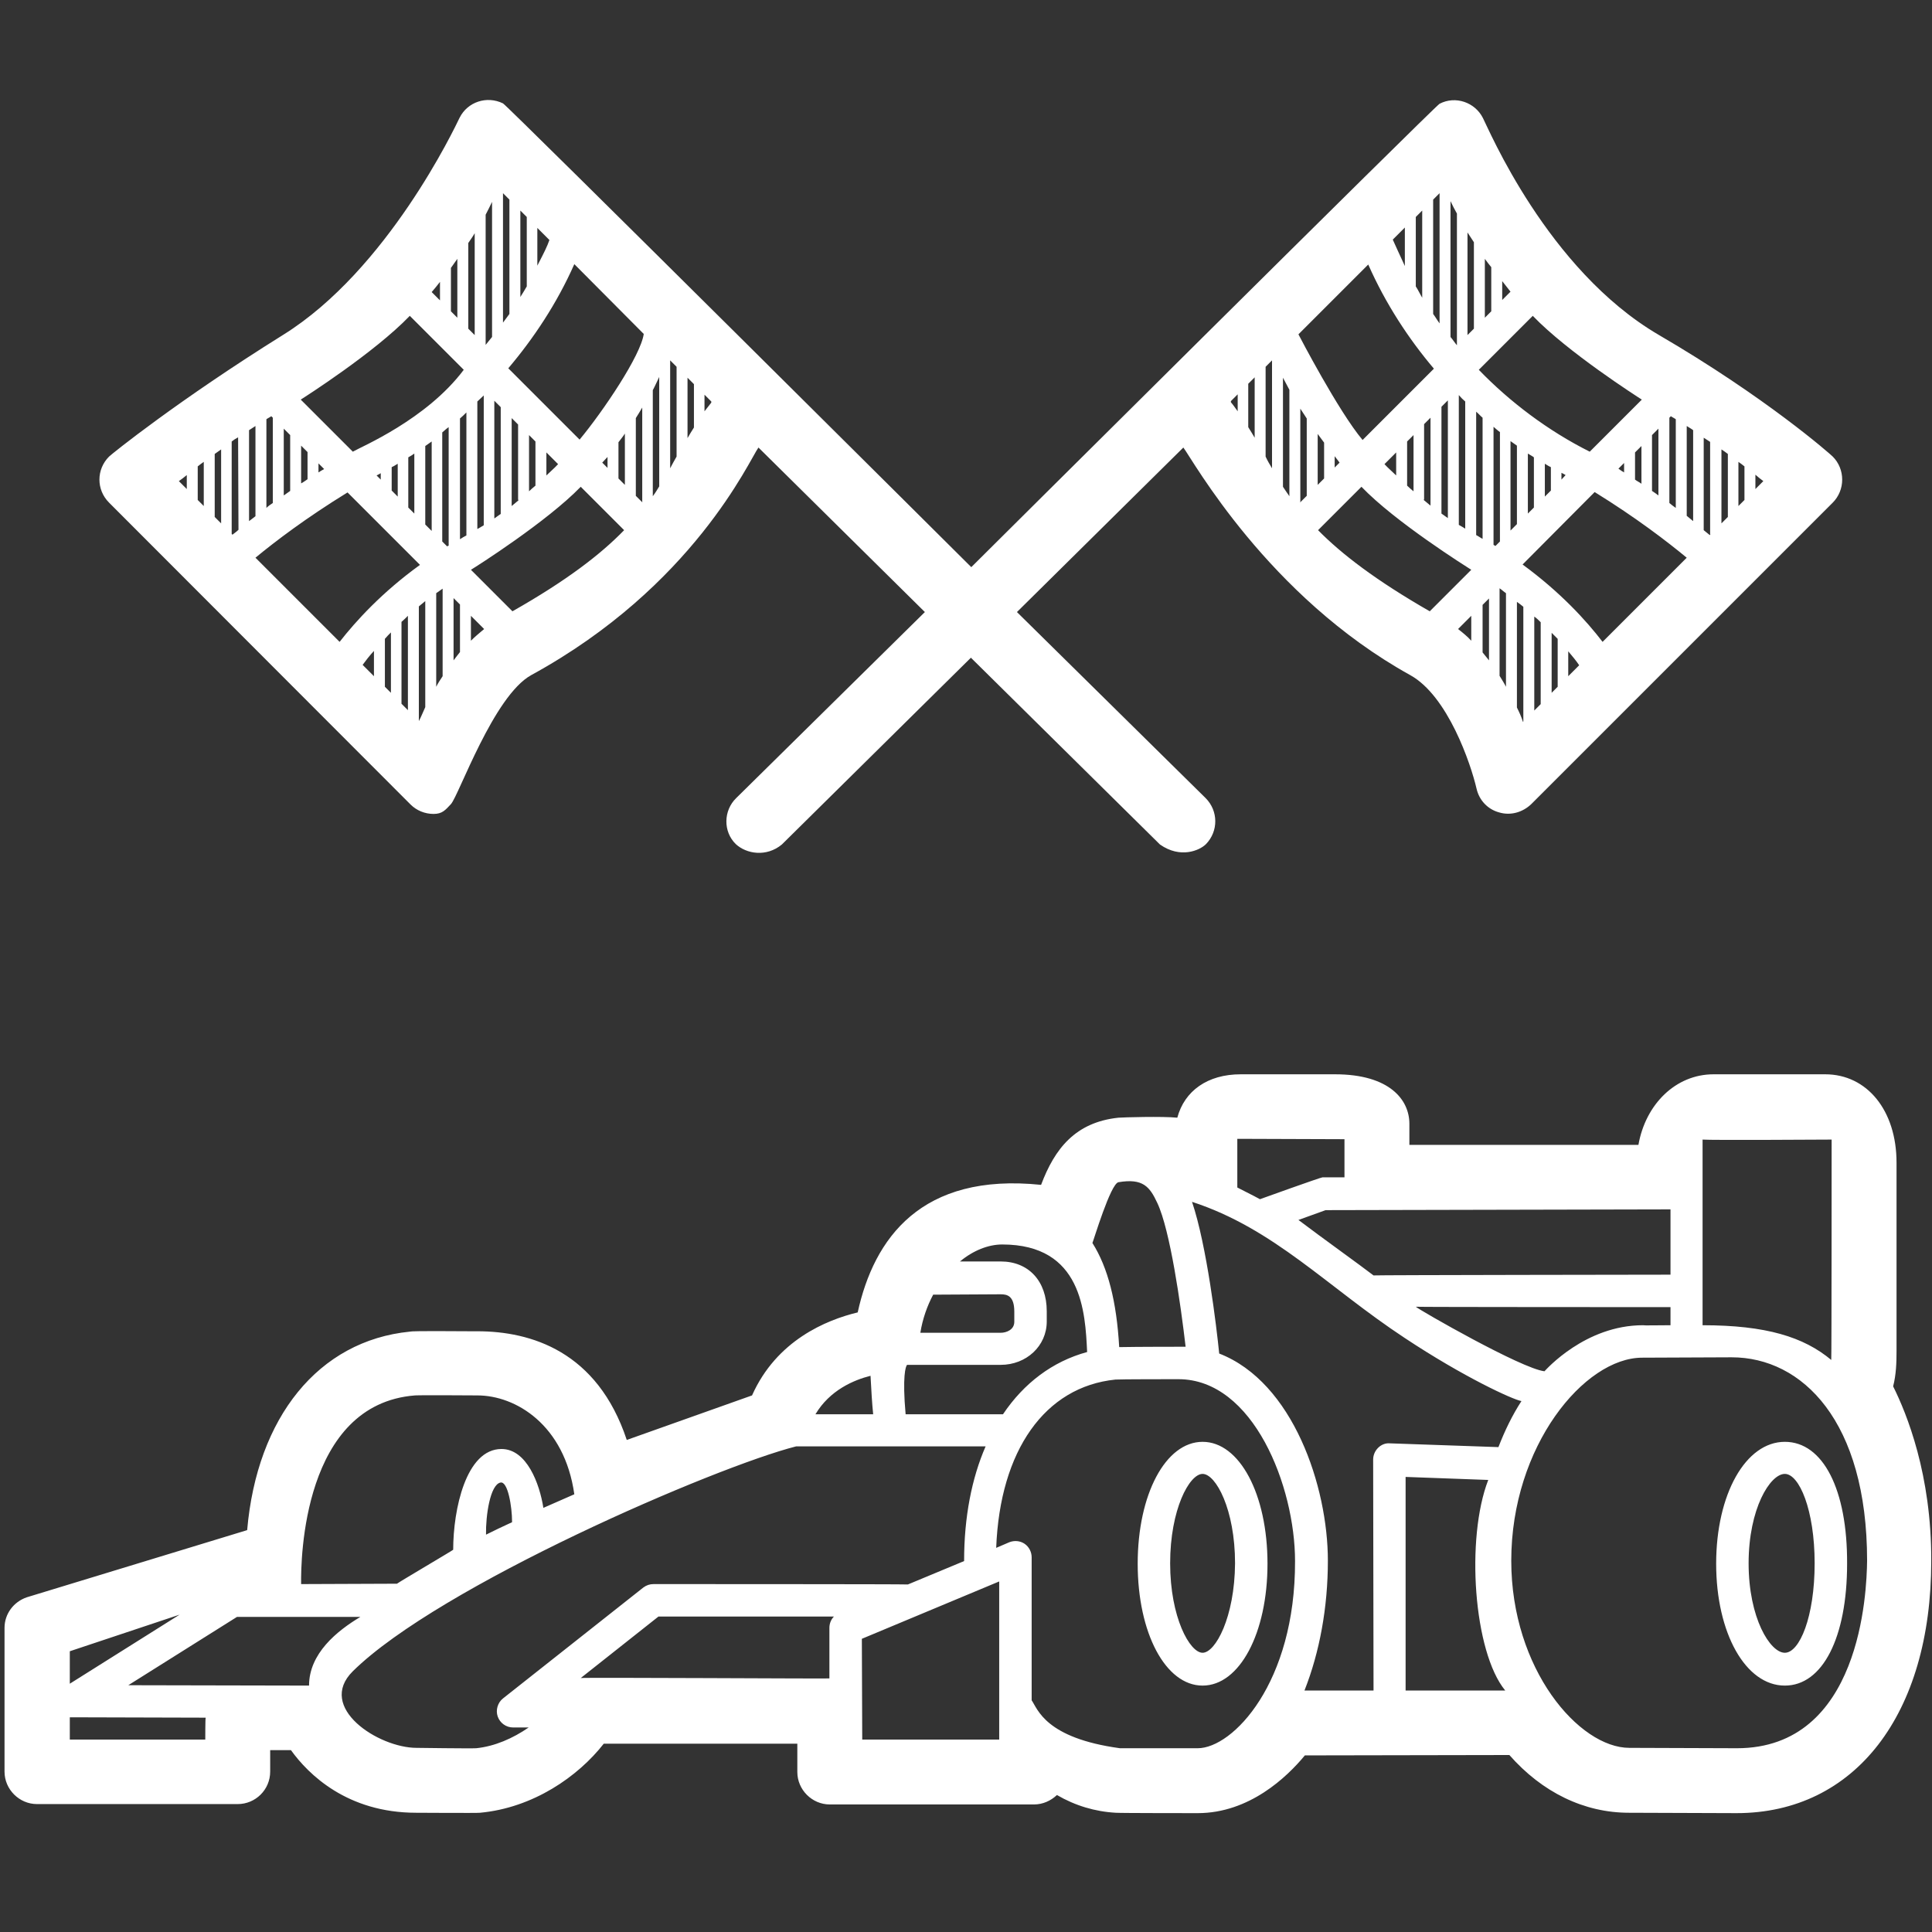 <?xml version="1.0" encoding="utf-8"?>
<!-- Generator: Adobe Illustrator 21.1.0, SVG Export Plug-In . SVG Version: 6.00 Build 0)  -->
<svg version="1.1" id="Layer_1" xmlns="http://www.w3.org/2000/svg" xmlns:xlink="http://www.w3.org/1999/xlink" x="0px" y="0px"
	 viewBox="0 0 512 512" style="enable-background:new 0 0 512 512;" xml:space="preserve">
<rect x="0" y="0" width="512" height="512" fill="#333333" stroke="none"/>
<style type="text/css">
	.st0{fill:#FFFFFF;}
</style>
<path class="st0" d="M501.7,367.4c0.8-3.1,0.9-6.3,0.9-9.2v-50.1c0-13.8-7.8-23.4-18.9-23.4h-29.6c-10,0-18,7.9-19.9,18.7h-60.7
	v-5.6c0-6.3-5.2-13.1-19.7-13.1h-25c-8.8,0-14.9,4.4-16.8,11.5c-3.8-0.4-14.4-0.1-15.6,0c-11.4,1.2-16.9,8.2-20.5,17.8
	c-31.8-3.3-44.3,14.2-48.6,33.8c-8.3,2-21.5,7.4-28,22l-33.2,11.8c-7.8-23.5-25.4-28.8-39.6-28.8l-1.7,0c-15-0.1-15.6,0-16.2,0.1
	c-24.2,2.4-40.5,22.7-43.1,52.6L7.1,423.3c-3.5,1.2-5.9,4.4-5.9,8.1v38.1c0,4.7,3.9,8.6,8.6,8.6H63c4.7,0,8.6-3.8,8.6-8.6v-5.7h5.5
	c4.6,6.4,14.9,16.6,33.2,16.6c0,0,16.6,0.1,16.9,0c14.1-1.3,26-9.6,32.8-18.3l51.3,0v7.5c0,4.7,3.9,8.6,8.6,8.6H274
	c2.4,0,4.5-1,6.1-2.5c4.8,2.8,10.1,4.4,15.6,4.7c1.1,0.1,21.5,0.1,21.7,0.1c13.7,0,23.7-9.6,28.4-15.3l54.2-0.1
	c8.7,9.9,19.8,15.3,31.7,15.3c0,0,0.1,0,0.1,0c0.5,0,28.4,0.1,28.4,0.1c31.4,0,51.6-26.2,51.6-66.8
	C511.9,390.8,505.3,374.6,501.7,367.4z M485.4,302c0,0,0,57.8-0.1,58.4c-7.3-6.1-17.3-9.2-34.1-9.2V302
	C453.1,302.2,485.4,302,485.4,302z M442.5,320.5c0.1,0,0.1,0,0.2,0v17.3c0,0-78.3,0.1-78.7,0.2c-3.5-2.7-13.7-10-19.9-14.7l7.2-2.6
	L442.5,320.5z M442.7,346.4v4.8c-3.8,0-6.9,0.1-7.3,0c-15.3,0-25.7,11.8-26.1,12.2c-6.1-0.7-33.1-16.2-34.1-17.1
	C375.2,346.4,442.7,346.4,442.7,346.4z M327.9,301.8c0.1,0,27.8,0.1,28.4,0.1c0,0,0,10,0,10.1h-5.8c-0.5,0-16.6,5.8-16.6,5.8
	c-2-1.1-4.1-2.1-6-3.1L327.9,301.8z M296.4,313.3c6.5-1.1,8.3,1.2,10.3,5.5c3.4,7.2,6.2,26.9,7.5,38.1c-0.6,0-13.1,0-17.6,0.1
	c-0.7-12.2-3-21.1-7.1-27.6C289.8,328.8,294.3,313.7,296.4,313.3z M288.1,358.3c-9.2,2.5-16.8,8.3-22.3,16.5H240
	c-0.9-10,0-12.8,0.4-13.1h24.8c6.8,0,12.2-5,12.2-11.5v-2.7c0-8-4.8-13.2-12.2-13.2h-10.8c3.5-2.9,7.5-4.5,11.2-4.5
	C286.8,329.8,287.6,347.8,288.1,358.3z M265.2,343c1.7,0,3.6,0.4,3.6,4.6v2.7c0,2.1-2.1,2.9-3.6,2.9h-21.3c0.6-3.7,1.8-7.1,3.4-10.1
	L265.2,343L265.2,343z M230.7,364.6c0.2,3.8,0.4,7.3,0.7,10.2h-15.3C219.9,368.4,226.3,365.7,230.7,364.6z M110,369.8
	c1.5-0.1,16.5,0,16.5,0c10.2,0,23.1,7.8,25.7,26.2c-2.7,1.2-5.5,2.4-8.2,3.6c-1-6.4-4.4-15.6-11.1-15.6c-9.4,0-12.8,16-12.8,26.7
	c0,0.1-14.1,8.4-14.9,9l-25.4,0.1C79.7,413.1,80.3,372.1,110,369.8z M135.7,403.4c-2.4,1.1-4.7,2.2-6.9,3.3
	c-0.1-5.1,1.1-13.2,3.8-13.8c2-0.5,3.1,6.5,3.1,10.3C135.7,403.3,135.7,403.4,135.7,403.4z M47.6,427.9l-29.1,18.3v-8.6L47.6,427.9z
	 M54.4,461H18.5v-5.9c0.2,0,36,0.1,36,0.1c0,0,0,0.1,0,0.1C54.4,455.3,54.4,461,54.4,461z M34,446.6l28.8-18.1h32.7
	c-6.2,3.7-13.6,9.7-13.6,18.2L34,446.6z M126.2,463.3c-1.3,0.1-15.8-0.1-15.8-0.1c-10.1,0-26.6-10.7-16.9-20.3
	c22.9-22.6,96.2-54.2,117.5-59.6h50.2c-3.7,8.5-5.7,18.8-5.7,30.3c0,0,0,0.1,0,0.1l-14.9,6.2c-0.3-0.1-67.4-0.1-67.4-0.1
	c-1,0-1.9,0.3-2.7,0.9l-37.2,29.4c-1.4,1.1-2,3.1-1.4,4.8c0.6,1.7,2.2,2.9,4.1,2.9h4.1C135.9,460.7,131.1,462.8,126.2,463.3z
	 M153.9,444.7l20.6-16.3H221c-0.8,0.8-1.2,1.9-1.2,3v13.4C219.8,444.9,154.6,444.5,153.9,444.7z M228.4,434.3l36.4-15.2V461h-36.3
	L228.4,434.3z M317.4,463.3c-0.6,0-19.3,0-20.6,0c-19.8-2.7-21.8-10.4-23.4-12.7v-37.9c0-1.4-0.7-2.8-1.9-3.6
	c-1.2-0.8-2.7-0.9-4-0.4l-3.5,1.5c1-25.8,12.9-42.7,31.6-44.6c1.3-0.1,15-0.1,16.7-0.1c19.9,0,30.9,28.5,30.9,48.2
	C343.3,446,326.7,463.3,317.4,463.3z M345.7,448c4-10.1,6.2-22,6.2-34.4c0-19.6-9.2-47.3-28.8-54.9c-0.7-7-3.3-28.7-7.2-40.2
	c21.8,7.1,35.9,22.6,56.4,36.1c15.7,10.4,28.6,16.3,30.9,16.7c-2.4,3.7-4.4,7.8-6.1,12.2l-28.8-1c-1.2-0.1-2.3,0.4-3.1,1.2
	c-0.8,0.8-1.3,1.9-1.3,3.1L364,448L345.7,448z M372.5,391.4l21.9,0.8c-6,15.5-3.9,45.6,4.5,55.8l-26.4,0L372.5,391.4z M460.3,463.3
	c0,0-28.5-0.1-28.5-0.1c-13.3,0-31.3-20.8-31.3-49.6c0-30.4,19.4-53.8,34.7-53.8c0,0,23.1-0.1,23.7-0.1c18.7,0,35.9,16.9,35.9,53.9
	C494.7,422,493.1,463.3,460.3,463.3z M473,382.1c-10.4,0-18.2,13.9-18.2,32.3s7.8,32.3,18.2,32.3c10,0,16.5-12.7,16.5-32.3
	C489.6,394.7,483.1,382.1,473,382.1z M473,438c-3.9,0-9.6-9.2-9.6-23.7c0-14.5,5.7-23.7,9.6-23.7c3.8,0,7.9,9.5,7.9,23.7
	S476.9,438,473,438z M318.7,382.1c-9.8,0-17.2,13.9-17.2,32.3s7.4,32.3,17.2,32.3c9.8,0,17.2-13.9,17.2-32.3
	S328.5,382.1,318.7,382.1z M318.7,438c-3.4,0-8.6-9.4-8.6-23.7s5.1-23.7,8.6-23.7s8.6,9.4,8.6,23.7C327.2,428.6,322.1,438,318.7,438
	z M108.8,213.2c1.6,1.6,3.8,2.5,6.1,2.5c2.3,0,3.1-1,4.6-2.6c2.1-2.3,11.3-28.7,21.3-34.2c43-23.5,57.8-57,60.2-60.3l44.1,43.6
	l-50,49.3c-3.4,3.3-3.5,8.9-0.1,12.2c2.8,2.6,8.1,3.5,12.2,0.1l50.1-49.5l50.1,49.5c5.4,3.8,10.5,1.6,12.2-0.1
	c3.3-3.4,3.3-8.8-0.1-12.2l-50-49.3l44.1-43.6c2.5,3.3,22.4,39.4,60.1,60.3c10,5.5,16.1,23.6,17.6,30.1c0.7,3.1,3,5.5,6,6.3
	c3,0.9,6.2,0,8.5-2.2l79.9-79.9c1.6-1.6,2.5-3.8,2.5-6.1c0-2.3-0.9-4.5-2.5-6.1c-0.7-0.7-17.7-15.7-46.2-32.3
	C410,71.4,394.4,33.9,393,31.3c-2.1-4.2-7.3-6-11.5-3.8c-1.2,0.6-124.1,122.8-124.1,122.8S134.5,28,133.3,27.4
	c-4.3-2.1-9.4-0.4-11.5,3.8c-1.3,2.7-19.1,40.3-46.7,57.5c-27.9,17.4-45.5,31.6-46.2,32.3c-3.4,3.4-3.4,8.8,0,12.2L108.8,213.2z
	 M362.6,70.1c4.6,10.4,10.7,19.7,17.4,27.6l-18.9,18.9c-6.4-7.6-16.8-27.6-17-28L362.6,70.1z M375.2,75.9V57.5l1.7-1.7v23.1
	C376.3,77.9,375.8,76.8,375.2,75.9z M372.3,70.5c-0.9-1.9-3.2-7-3.2-7l3.2-3.2V70.5z M395.2,82.5l-1.7,1.7V68.6
	c0.6,0.8,1.1,1.5,1.7,2.2V82.5z M398.1,74.5c0.7,0.9,1.5,1.9,2.2,2.8l-2.2,2.2V74.5z M457.9,137l-1.7,1.7v-19.6
	c0.6,0.4,1.2,0.8,1.7,1.2V137z M460.7,122.4c0.6,0.4,1.1,0.8,1.6,1.2v8.9l-1.6,1.6V122.4z M453.3,141.6l-0.2,0.2
	c-0.5-0.4-1-0.8-1.6-1.3v-24.5c0.6,0.4,1.2,0.8,1.7,1.1V141.6z M448.7,138.1c-0.6-0.5-1.1-0.9-1.7-1.4v-23.8
	c0.6,0.4,1.2,0.7,1.7,1.1V138.1z M444.1,134.6c-0.6-0.4-1.1-0.8-1.7-1.3v-22.6l0.4-0.4c0.4,0.3,0.9,0.5,1.3,0.8V134.6z M437.8,130.1
	v-14.8l1.7-1.7v17.7C439,130.9,438.4,130.5,437.8,130.1z M435,128.2c-0.5-0.4-1.2-0.7-1.7-1.1v-7.2l1.7-1.7V128.2z M430.4,125.2
	c-0.5-0.3-1-0.6-1.5-1l1.5-1.5V125.2z M447,147.8l-22.3,22.3c-4.3-5.6-11.1-13.1-21.2-20.5l19.1-19.2
	C433.6,137.2,441.8,143.5,447,147.8z M408.3,164.9v21.7l-1.7,1.7v-24.9C407.2,163.8,407.8,164.4,408.3,164.9z M411.2,167.7
	c0.5,0.5,1.1,1.1,1.6,1.6v12.7l-1.6,1.6V167.7z M415.6,172.6c1.1,1.3,2.1,2.5,2.9,3.7l-2.9,2.9V172.6z M413.8,127.1v-1.8
	c0.4,0.2,0.8,0.4,1.1,0.6L413.8,127.1z M411,130l-1.6,1.6v-8.7c0.3,0.2,0.7,0.4,1,0.6c0.2,0.1,0.4,0.2,0.6,0.3
	C411,123.8,411,130,411,130z M406.5,134.5l-1.6,1.6v-15.9c0.6,0.4,1.1,0.6,1.6,1V134.5z M402,138.9l-1.7,1.7v-23.7
	c0.6,0.4,1.1,0.8,1.7,1.2V138.9z M397.5,143.5l-1.2,1.2c-0.1-0.1-0.3-0.2-0.5-0.3v-31.3c0.6,0.5,1.1,1,1.7,1.4L397.5,143.5
	L397.5,143.5z M392.9,142.8c-0.6-0.3-1.1-0.7-1.7-1v-32.7c0.6,0.5,1.1,1.1,1.7,1.6V142.8z M378.9,162c-14.3-8.2-23.4-15.2-29.6-21.5
	l11.5-11.5c8.9,9.3,27.7,21.1,29.1,22L378.9,162z M335.4,97.2l1.7-1.7v28.6c-0.6-1-1.2-2-1.7-3.1V97.2z M340,100.1
	c0.6,1.1,1.1,2.1,1.7,3.2v28.2c-0.6-0.9-1.2-1.7-1.7-2.5V100.1z M355,122.6l-1.3,1.3v-3C354.2,121.5,354.6,122.1,355,122.6z
	 M350.9,126.8l-1.7,1.7V115c0.6,0.8,1.1,1.5,1.7,2.3V126.8z M346.3,131.4l-1.8,1.8c0-0.1,0.1-0.1,0.1-0.2v-24.7
	c0.6,0.9,1.1,1.7,1.7,2.6V131.4z M388.3,106.4v33.7c-0.5-0.3-1.1-0.7-1.7-1v-34.4C387.2,105.4,387.7,105.9,388.3,106.4z
	 M383.7,106.1v31.2c-0.6-0.4-1.1-0.8-1.7-1.2v-28.3L383.7,106.1z M379.1,134c-0.6-0.5-1.2-1-1.8-1.5c0-0.1,0.1-0.1,0.1-0.2v-19.9
	l1.7-1.7V134z M374.6,130.2c-0.6-0.5-1.1-0.9-1.7-1.5c0,0,0,0,0-0.1V117l1.7-1.7V130.2z M370,126c-1-1-2.1-1.9-3.1-3l3.1-3.1V126z
	 M390.6,87.1l-1.7,1.7V61.6c0.6,0.9,1.1,1.7,1.7,2.6V87.1z M332.5,116c-0.5-0.9-1.1-1.8-1.7-2.8v-11.5l1.7-1.7V116z M328,109
	c-0.6-0.8-1.1-1.6-1.8-2.4v-0.3l1.8-1.8V109z M386.4,166.7l3.5-3.5v6.6C388.9,168.7,387.7,167.7,386.4,166.7z M392.9,172.9v-12.6
	l1.7-1.7V175C394,174.3,393.5,173.6,392.9,172.9z M397.4,179.1v-23.2c0.6,0.4,1.1,0.9,1.7,1.3V182C398.6,181,398,180.1,397.4,179.1z
	 M402,187.5v-28c0.6,0.4,1.2,0.9,1.7,1.3v30.4l-0.1,0.1C403.2,190,402.6,188.7,402,187.5z M465.2,129.6v-3.8
	c0.7,0.6,1.4,1.2,2.1,1.7L465.2,129.6z M435.1,105.9l-13.8,13.8c-11-5.5-21.2-13.2-29.4-21.7l14.3-14.3
	C415.4,93.3,434,105.2,435.1,105.9z M386.1,56.6v34.9c-0.6-0.7-1.1-1.5-1.7-2.2v-36C384.9,54.4,385.5,55.5,386.1,56.6z M381.5,51.2
	v34.5c-0.6-0.8-1.1-1.7-1.7-2.5V52.9L381.5,51.2z M114.4,77.4c0.8-0.9,1.5-1.8,2.2-2.7v4.9L114.4,77.4z M119.5,71
	c0.6-0.8,1.1-1.6,1.7-2.4v15.6l-1.7-1.7V71z M170.6,88.5c-0.8,5.7-10.7,20.4-17,28l-18.9-18.9c6.7-7.9,12.9-17.2,17.5-27.6
	L170.6,88.5z M135.8,162l-11-11c1.5-0.9,20.2-12.8,29.1-22l11.5,11.5C159.2,146.9,150.1,153.9,135.8,162z M130.4,53.5v35.8
	c-0.6,0.7-1.1,1.4-1.7,2.1V56.9C129.3,55.8,129.8,54.7,130.4,53.5z M135,52.9v30.3c-0.6,0.8-1.1,1.5-1.7,2.3V51.2L135,52.9z
	 M147.9,123c-1,1.1-2.1,2-3.1,3v-6.1L147.9,123z M141.9,128.7c-0.6,0.5-1.2,1-1.7,1.5v-14.9l1.7,1.7L141.9,128.7
	C141.9,128.7,141.9,128.7,141.9,128.7z M137.4,132.6c-0.6,0.5-1.2,1-1.8,1.5v-23.3l1.7,1.7v19.9
	C137.3,132.4,137.4,132.5,137.4,132.6z M131,137.4v-31.2l1.7,1.7v28.3C132.2,136.5,131.6,137,131,137.4z M128.2,104.8v34.4
	c-0.6,0.4-1.2,0.7-1.7,1v-33.8C127,105.9,127.6,105.4,128.2,104.8z M170.2,108V133c0,0.1,0.1,0.2,0.1,0.2l-1.8-1.8v-20.6
	C169.1,109.9,169.6,109,170.2,108z M165.6,128.5l-1.7-1.7v-9.6c0.6-0.8,1.2-1.5,1.7-2.3V128.5z M161,124l-1.4-1.4
	c0.5-0.5,0.9-1,1.4-1.5V124z M173,131.5v-28.1c0.6-1.1,1.1-2.3,1.7-3.5v29C174.2,129.7,173.7,130.6,173,131.5z M177.6,95.5l1.7,1.7
	v23.8c-0.6,1-1.1,2-1.7,3.1V95.5z M182.2,100.1l1.7,1.7v11.5c-0.6,0.9-1.1,1.8-1.7,2.8V100.1z M186.7,104.6l1.8,1.8v0.3
	c-0.6,0.8-1.2,1.5-1.8,2.3V104.6z M145.1,64.9c-0.8,1.9-1.8,3.7-2.7,5.5v-10l3.2,3.2L145.1,64.9z M139.6,75.9
	c-0.6,1-1.1,1.9-1.7,2.8V55.8l1.7,1.7V75.9z M125.8,61.8v27l-1.7-1.7V64.4C124.7,63.5,125.3,62.7,125.8,61.8z M123.6,141.9
	c-0.6,0.3-1.1,0.6-1.7,1v-32c0.6-0.5,1.1-1,1.7-1.6V141.9z M119,144.5c-0.2,0.1-0.3,0.2-0.5,0.3l-1.3-1.3v-28.9
	c0.6-0.5,1.1-1,1.7-1.4V144.5z M114.4,140.7l-1.7-1.7v-20.8c0.6-0.4,1.1-0.8,1.7-1.2V140.7z M109.8,136.1l-1.6-1.6v-13.3
	c0.6-0.3,1-0.6,1.6-1V136.1z M105.4,131.6l-1.6-1.6v-6.2c0.2-0.1,0.4-0.2,0.6-0.3c0.3-0.2,0.7-0.4,1-0.6V131.6z M100.9,127.1
	l-1.1-1.1c0.4-0.2,0.8-0.4,1.1-0.6V127.1z M111.3,149.7c-10.1,7.3-17,14.9-21.3,20.4l-22.3-22.3c5.2-4.3,13.5-10.6,24.4-17.3
	L111.3,149.7z M102,169.3c0.5-0.6,1-1.1,1.6-1.7v16l-1.6-1.6V169.3z M99.1,179.2l-3-3c0.8-1.1,1.8-2.4,3-3.7V179.2z M106.4,164.8
	c0.6-0.5,1.1-1,1.7-1.6v25l-1.7-1.7V164.8z M75.2,131.3v-17.7l1.7,1.7v14.8C76.3,130.5,75.8,130.9,75.2,131.3z M84.4,125.2v-2.4
	l1.5,1.5C85.3,124.6,84.9,124.9,84.4,125.2z M81.5,127c-0.6,0.4-1.1,0.8-1.7,1.1v-10l1.7,1.7V127z M71.9,110.3l0.4,0.4v22.6
	c-0.6,0.4-1.2,0.8-1.7,1.3v-23.5C71,110.8,71.5,110.6,71.9,110.3z M67.7,136.8c-0.6,0.5-1.2,0.9-1.7,1.3V114
	c0.6-0.4,1.1-0.7,1.7-1.1V136.8z M63.2,140.4c-0.5,0.5-1.1,0.9-1.6,1.3l-0.2-0.2v-24.5c0.5-0.4,1.1-0.8,1.7-1.1L63.2,140.4
	L63.2,140.4z M58.6,138.7l-1.7-1.7v-16.7c0.6-0.4,1.1-0.8,1.7-1.2V138.7z M54,134.1l-1.6-1.6v-8.9c0.5-0.4,1-0.8,1.6-1.2V134.1z
	 M111,191.1v-30.4c0.6-0.5,1.1-0.9,1.7-1.4v28.1C112.1,188.7,111.6,190,111,191.1L111,191.1z M115.6,182v-24.8
	c0.6-0.4,1.1-0.8,1.7-1.2v23.2C116.7,180.1,116.1,181,115.6,182z M120.2,175v-16.5l1.7,1.7v12.6C121.3,173.6,120.7,174.3,120.2,175z
	 M124.8,169.8v-6.6l3.5,3.5C127.1,167.7,125.9,168.7,124.8,169.8z M108.6,83.7L122.9,98c-9.9,13.2-27.2,20.4-29.4,21.7l-13.8-13.8
	C80.8,105.2,99.3,93.4,108.6,83.7z M49.5,125.9v3.7l-2.1-2.1C48.1,127,48.8,126.5,49.5,125.9z"/>
</svg>
